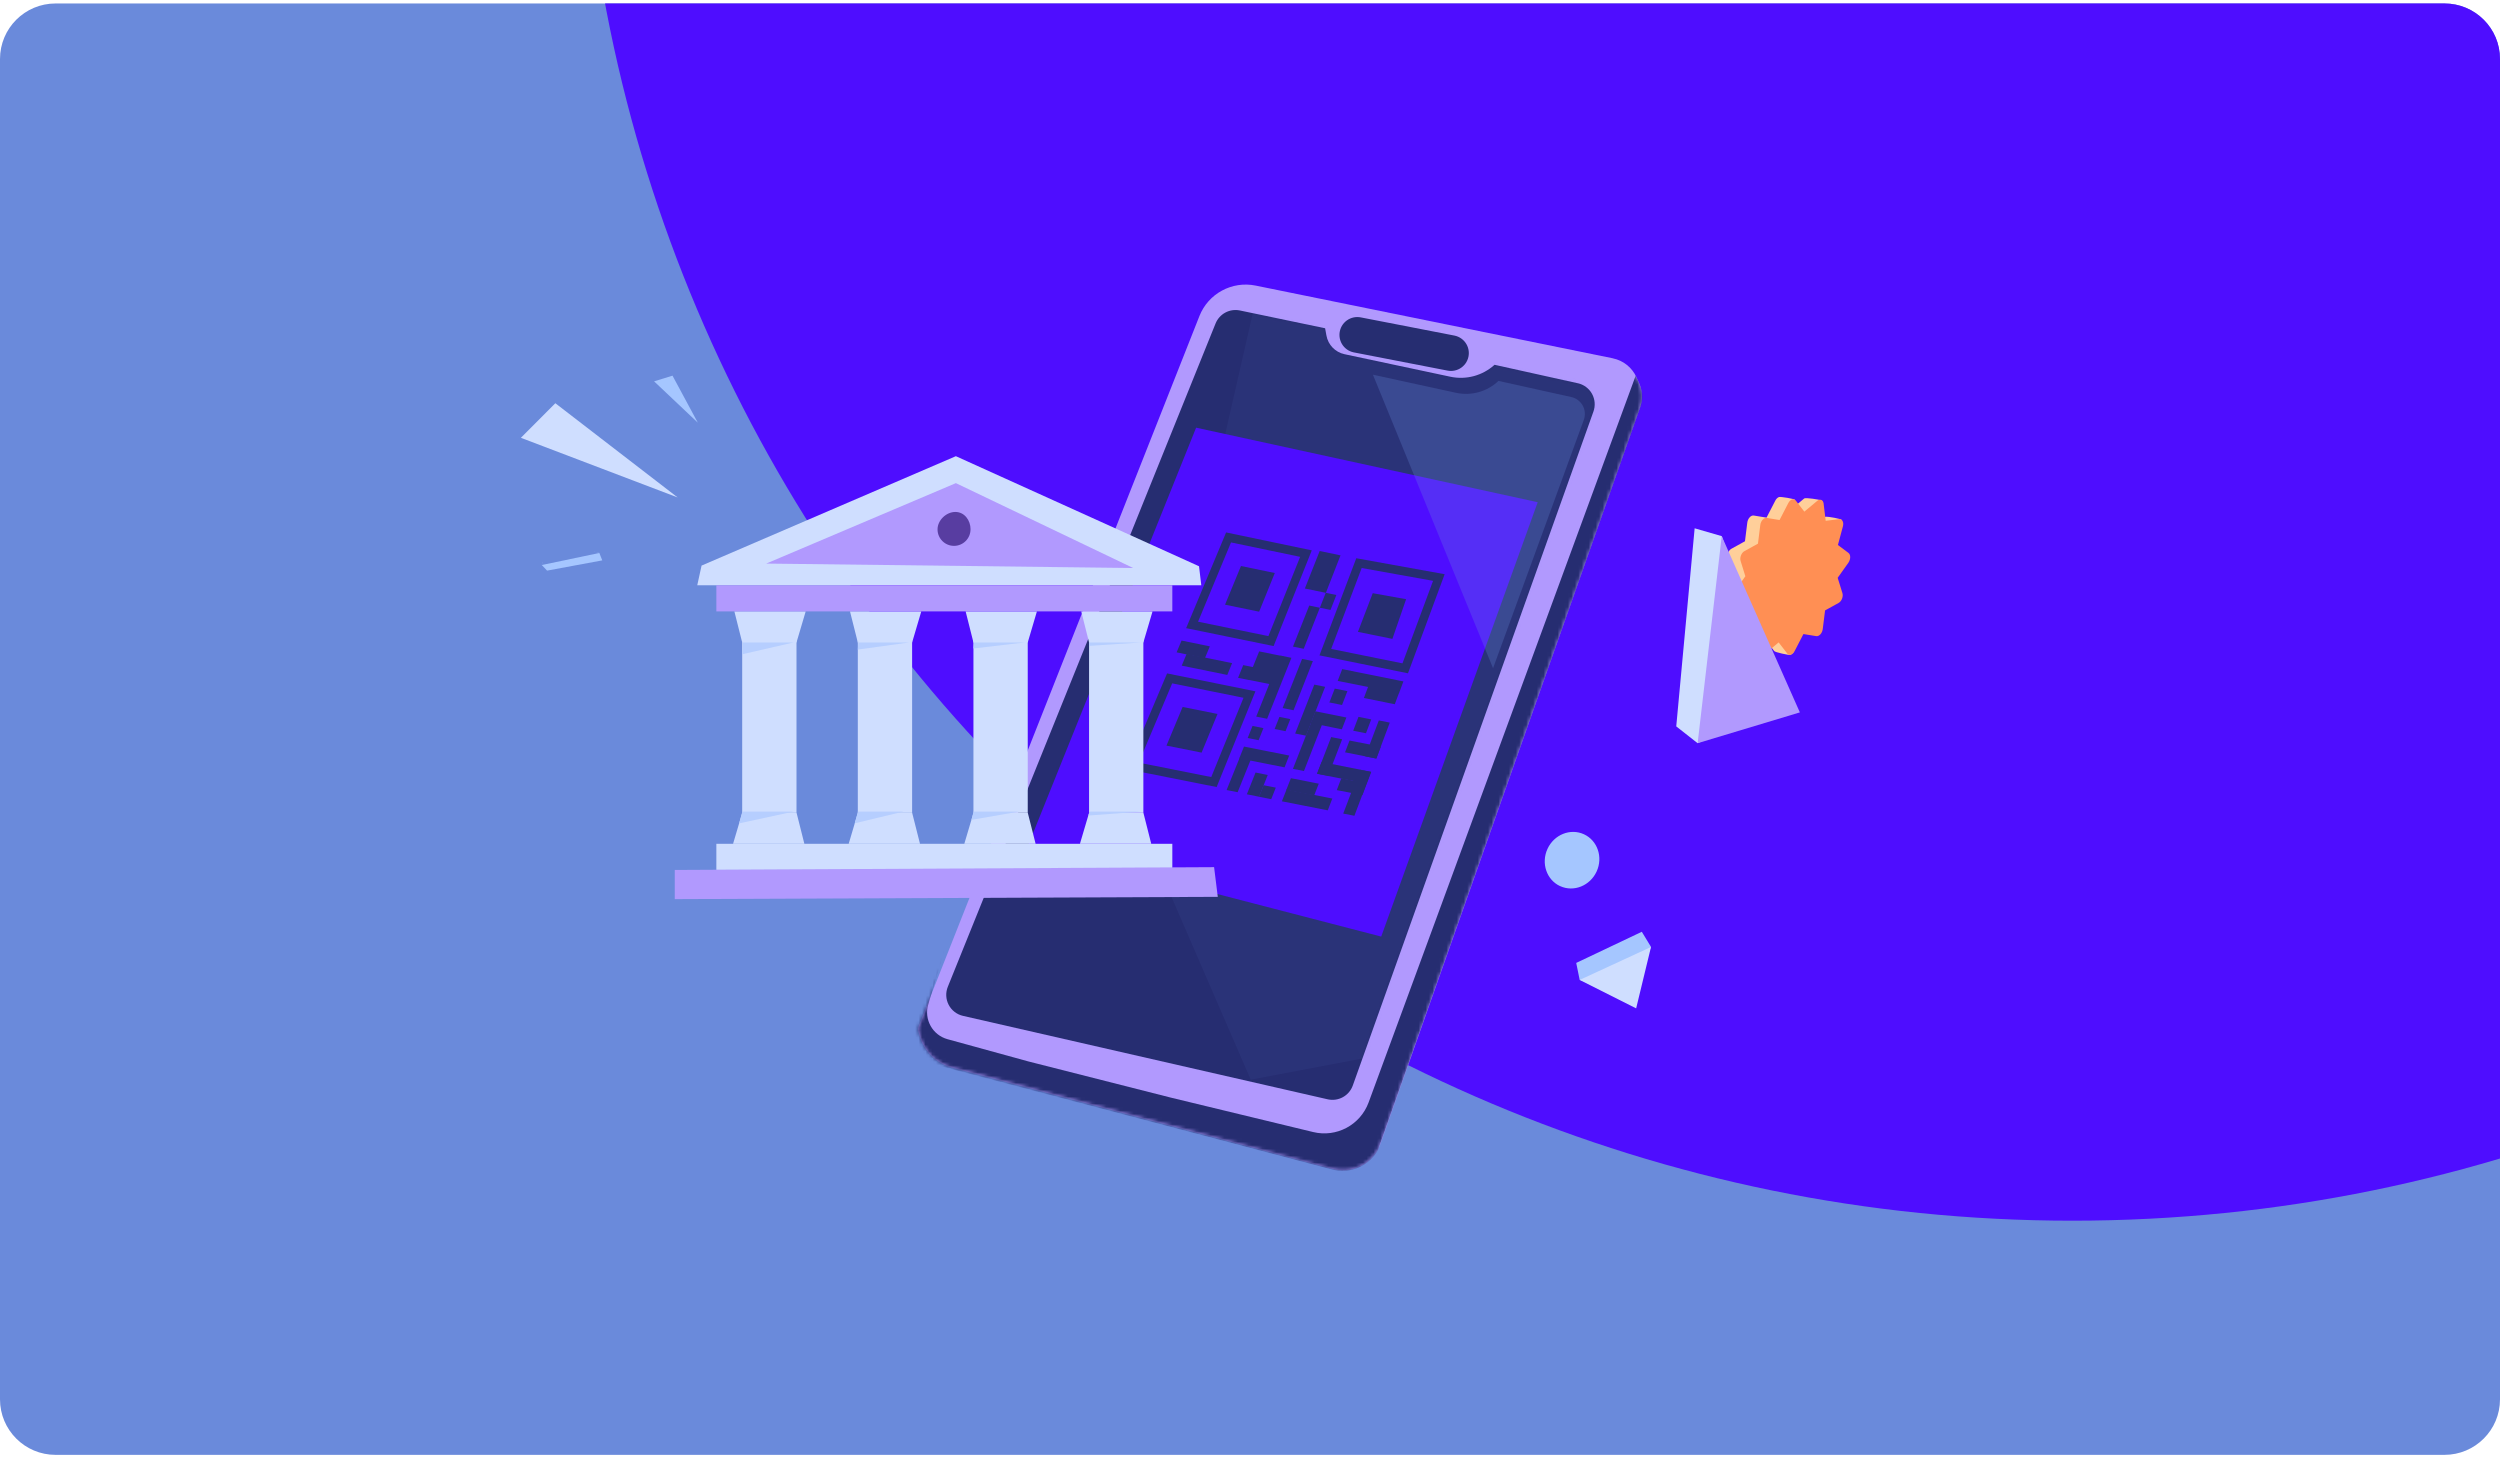 <?xml version="1.0" encoding="UTF-8"?>
<svg width="720" height="420" id="Layer_1" data-name="Layer 1" xmlns="http://www.w3.org/2000/svg" xmlns:xlink="http://www.w3.org/1999/xlink" viewBox="0 0 720 418">
  <defs>
    <style>
      .cls-1 {
        fill: rgba(106, 138, 219, .07);
      }

      .cls-1, .cls-2, .cls-3, .cls-4, .cls-5, .cls-6, .cls-7, .cls-8, .cls-9, .cls-10, .cls-11 {
        fill-rule: evenodd;
      }

      .cls-12 {
        mask: url(#mask-1);
      }

      .cls-13, .cls-10 {
        fill: #a5c6ff;
      }

      .cls-2 {
        fill: #ff8f54;
      }

      .cls-14, .cls-6 {
        fill: #cfdeff;
      }

      .cls-15 {
        fill: #fff;
      }

      .cls-16 {
        mask: url(#mask);
      }

      .cls-17, .cls-4 {
        fill: #b199fe;
      }

      .cls-18, .cls-19 {
        fill: none;
      }

      .cls-3, .cls-20 {
        fill: #6a8adb;
      }

      .cls-21 {
        fill: #583da1;
      }

      .cls-22 {
        clip-path: url(#clippath-1);
      }

      .cls-19 {
        stroke: #262d71;
        stroke-linecap: round;
        stroke-linejoin: round;
        stroke-width: 10.28px;
      }

      .cls-23 {
        clip-path: url(#clippath-3);
      }

      .cls-24, .cls-5 {
        fill: #262d71;
      }

      .cls-25, .cls-8 {
        fill: #4e0dff;
      }

      .cls-26 {
        clip-path: url(#clippath-2);
      }

      .cls-7 {
        fill: #b6ceff;
      }

      .cls-9 {
        fill: #ffcf9a;
      }

      .cls-27 {
        clip-path: url(#clippath);
      }

      .cls-11 {
        fill: rgba(106, 138, 219, .26);
      }
    </style>
    <clipPath id="clippath">
      <path class="cls-18" d="M-797.93,16c0-8.84,7.16-16,16-16H-93.93c8.84,0,16,7.16,16,16v386c0,8.84-7.16,16-16,16h-688c-8.84,0-16-7.16-16-16V16Z"/>
    </clipPath>
    <clipPath id="clippath-1">
      <rect class="cls-18" x="-809.64" y="-.09" width="743.42" height="418.18"/>
    </clipPath>
    <clipPath id="clippath-2">
      <path class="cls-18" d="M0,16C0,7.16,7.16,0,16,0h688c8.84,0,16,7.16,16,16v386c0,8.84-7.16,16-16,16H16C7.16,418,0,410.84,0,402V16Z"/>
    </clipPath>
    <clipPath id="clippath-3">
      <rect class="cls-18" x="-11.71" y="-.09" width="743.42" height="418.18"/>
    </clipPath>
    <mask id="mask" x="252.06" y="24.3" width="264.58" height="311.89" maskUnits="userSpaceOnUse">
      <g id="mask0_187_703" data-name="mask0 187 703">
        <path class="cls-15" d="M464.48,102.2c3.01.61,5.54,2.63,6.81,5.42.25.55.5,1.1.74,1.63,1.02,2.25,1.14,4.82.31,7.15-8.84,25.05-60.71,172.09-74.78,211.99-1.99,5.64-7.98,8.8-13.76,7.26-24.88-6.63-88.09-23.46-109.57-29.18-4.51-1.2-8.07-4.68-9.36-9.16-.15-.5-.27-.94-.37-1.28-.13-.45-.11-.94.07-1.38,4.5-11.38,64.01-161.98,80.86-204.62,2.55-6.47,9.38-10.17,16.2-8.78,25.62,5.22,85.51,17.41,102.86,20.94h0Z"/>
      </g>
    </mask>
    <mask id="mask-1" x="272.52" y="24.3" width="244.11" height="291.45" maskUnits="userSpaceOnUse">
      <g id="mask1_187_703" data-name="mask1 187 703">
        <path class="cls-15" d="M454.41,109.37c1.74.39,3.23,1.5,4.09,3.06s1.01,3.41.41,5.09c-11.25,31.51-59.24,165.94-69.31,194.12-1.06,2.96-4.17,4.66-7.23,3.96-19.07-4.36-83.47-19.1-105.03-24.03-1.77-.4-3.28-1.57-4.12-3.18-.84-1.61-.93-3.51-.25-5.19,12.73-31.54,66.22-164.03,77.11-191.03,1.12-2.79,4.08-4.37,7.03-3.75,8.46,1.77,24.52,5.12,24.52,5.12,0,0,.17.94.38,2.1.48,2.68,2.54,4.8,5.2,5.37,7.25,1.54,21.76,4.63,30.5,6.49,4.5.96,9.19-.29,12.62-3.35.06-.06.1-.09.1-.09,0,0,14.89,3.31,23.98,5.32h0Z"/>
      </g>
    </mask>
  </defs>
  <g class="cls-27">
    <g class="cls-22">
      <path class="cls-25" d="M-201.11,350.56c237.41,0,429.87-192.46,429.87-429.87S36.31-509.19-201.11-509.19s-429.87,192.46-429.87,429.87,192.46,429.87,429.87,429.87Z"/>
    </g>
  </g>
  <g class="cls-26">
    <g>
      <g class="cls-23">
        <g>
          <path class="cls-20" d="M743.28-275.29H-18.53V501.83h761.81V-275.29Z"/>
          <path class="cls-25" d="M596.82,350.56c237.41,0,429.87-192.46,429.87-429.87s-192.46-429.87-429.87-429.87S166.95-316.73,166.95-79.31s192.46,429.87,429.87,429.87Z"/>
        </g>
      </g>
      <path class="cls-18" d="M0,16C0,7.16,7.16,0,16,0h688c8.84,0,16,7.16,16,16v386c0,8.84-7.16,16-16,16H16C7.16,418,0,410.84,0,402V16Z"/>
      <g>
        <g>
          <g>
            <path class="cls-10" d="M157.55,163.33l-1.51-1.6,2.42-6.83,14.15,3.35.84,2.14-15.9,2.95Z"/>
            <path class="cls-3" d="M156.04,161.73l1.74-8.5,14.84,5.02-16.58,3.48Z"/>
          </g>
          <path class="cls-6" d="M150.02,125.09l45.15,17.18-35.23-27.14-9.93,9.96Z"/>
          <path class="cls-10" d="M188.38,108.83l12.59,11.9-7.29-13.54-5.31,1.64Z"/>
        </g>
        <g>
          <path class="cls-10" d="M472.84,267.35l2.65,4.36-6.31,14.21-14.24-4.73-.99-4.87,18.89-8.97Z"/>
          <path class="cls-6" d="M475.49,271.72l-4.28,17.69-16.27-8.19,20.55-9.49Z"/>
          <path class="cls-13" d="M449.32,254.2c3.91,1.8,8.62-.09,10.51-4.21,1.89-4.12.26-8.92-3.65-10.72-3.91-1.8-8.62.09-10.51,4.22-1.89,4.12-.26,8.92,3.65,10.72Z"/>
          <g>
            <path class="cls-9" d="M515.66,180.91l3.69.6c.39.06.82-.13,1.18-.52.36-.39.61-.95.68-1.51l.67-5.38,3.91-2.16c.41-.23.77-.67.98-1.22.21-.54.25-1.12.11-1.59l-1.37-4.42,3.09-4.35c.32-.46.51-1.03.52-1.58,0-.55-.18-1-.5-1.24l-3.04-2.28,1.44-5.37c.15-.56,3.62-.72,3.41-1.12-.2-.41-4.06-1.01-4.47-.96l-3.9.48,3-4.17c-.06-.52-.31-.9-.66-1.06-.35-.15-4.39-.83-4.78-.51l-3.72,3.1,1.02-2.71c-.26-.33-4.15-.94-4.56-.8-.41.14-.81.52-1.07,1.03l-2.53,4.9-3.69-.6c-.39-.06-.82.13-1.17.52-.36.39-.61.95-.68,1.51l-.67,5.38-3.91,2.16c-.41.23-.77.67-.98,1.22-.21.54-.25,1.13-.11,1.59l1.37,4.42-3.09,4.35c-.32.46-.51,1.03-.52,1.58,0,.55.18,1,.5,1.24l3.04,2.28-1.43,5.36c-.15.56-.12,1.12.08,1.53.2.4.56.61.96.56l3.53.72.37-1.2.6,4.95c.06.51.31.9.66,1.05.35.16,4.1,1.06,4.49.73l.4-4.11,2.48,3.21c.26.33,4.21,1.22,4.62,1.08.41-.14.8-.52,1.07-1.03l-1.03-5.67Z"/>
            <path class="cls-2" d="M519.4,181.61l3.69.6c.39.06.82-.13,1.18-.52.36-.39.61-.95.68-1.51l.67-5.38,3.91-2.16c.41-.23.77-.67.98-1.22.21-.54.25-1.12.11-1.59l-1.37-4.42,3.09-4.35c.32-.46.51-1.03.52-1.58,0-.55-.18-1-.5-1.24l-3.04-2.28,1.44-5.37c.15-.56.12-1.12-.09-1.52-.2-.4-.56-.61-.97-.56l-3.9.48-.6-4.95c-.06-.52-.3-.91-.66-1.06-.36-.15-.79-.05-1.18.27l-3.71,3.1-2.48-3.21c-.26-.33-.65-.45-1.06-.31-.41.14-.8.52-1.07,1.03l-2.53,4.9-3.69-.6c-.39-.06-.82.13-1.18.52-.36.39-.61.95-.68,1.51l-.67,5.38-3.91,2.16c-.41.23-.77.67-.98,1.22-.21.54-.25,1.13-.11,1.59l1.37,4.42-3.09,4.35c-.32.46-.51,1.03-.51,1.58,0,.55.18,1,.5,1.24l3.04,2.28-1.43,5.36c-.15.56-.12,1.12.08,1.53.2.4.56.61.96.56l3.9-.48.6,4.95c.06.51.31.9.66,1.05.35.16.78.06,1.17-.27l3.71-3.1,2.48,3.21c.26.33.65.45,1.06.31.41-.14.81-.52,1.07-1.03l2.53-4.9Z"/>
          </g>
          <path class="cls-6" d="M488.06,151.15l7.81,2.26,16.36,48.87-23.33,10.75-6.14-4.83,5.3-57.06Z"/>
          <path class="cls-4" d="M495.86,153.41l22.5,50.76-29.44,8.87,6.94-59.63Z"/>
        </g>
        <g>
          <path class="cls-4" d="M464.48,102.2c3.01.61,5.54,2.63,6.81,5.42.25.55.5,1.1.74,1.63,1.02,2.25,1.14,4.82.31,7.15-8.84,25.05-60.71,172.09-74.78,211.99-1.99,5.64-7.98,8.8-13.76,7.26-24.88-6.63-88.09-23.46-109.57-29.18-4.51-1.2-8.07-4.68-9.36-9.16-.15-.5-.27-.94-.37-1.28-.13-.45-.11-.94.07-1.38,4.5-11.38,64.01-161.98,80.86-204.62,2.55-6.47,9.38-10.17,16.2-8.78,25.62,5.22,85.51,17.41,102.86,20.94h0Z"/>
          <g class="cls-16">
            <g>
              <path class="cls-5" d="M471.08,107.19s-59.38,161.78-76.93,209.34c-2.39,6.47-9.24,10.13-15.95,8.5-15.55-3.76-41.01-9.92-41.01-9.92l-41.03-10.42-23.27-6.4c-4.33-1.19-6.83-5.7-5.56-10l18.97-64.19-34.24,68.13,15.64,13,115.99,30.61s4.62,1.33,8.74-1.17,4.76-5.37,4.76-5.37l75.27-213s.71-1.75.5-3.87-1.87-5.24-1.87-5.24Z"/>
              <path class="cls-5" d="M454.41,109.37c1.74.39,3.23,1.5,4.09,3.06s1.01,3.41.41,5.09c-11.25,31.51-59.24,165.94-69.31,194.12-1.06,2.96-4.17,4.66-7.23,3.96-19.07-4.36-83.47-19.1-105.03-24.03-1.77-.4-3.28-1.57-4.12-3.18-.84-1.61-.93-3.51-.25-5.19,12.73-31.54,66.22-164.03,77.11-191.03,1.12-2.79,4.08-4.37,7.03-3.75,8.46,1.77,24.52,5.12,24.52,5.12,0,0,.17.94.38,2.1.48,2.68,2.54,4.8,5.2,5.37,7.25,1.54,21.76,4.63,30.5,6.49,4.5.96,9.19-.29,12.62-3.35.06-.06.1-.09.1-.09,0,0,14.89,3.31,23.98,5.32h0Z"/>
              <g class="cls-12">
                <path class="cls-1" d="M375.6,24.3l-47.97,210.49,32.58,75.14,70.09-13.3,86.34-190.64L375.6,24.3h0Z"/>
              </g>
              <path class="cls-8" d="M344.48,122.17l98.38,21.47-45.07,125.1-101.63-26.4,48.32-120.17Z"/>
              <path class="cls-8" d="M379.31,168.29c4.85,1.75,8.8,5.37,10.96,10.06,2.16,4.68,2.37,10.03.56,14.86-2.75,7.34-5.9,15.76-8.63,23.06-3.7,9.89-14.67,14.95-24.6,11.36-4.85-1.75-8.8-5.37-10.96-10.06-2.16-4.68-2.37-10.03-.56-14.86,2.75-7.34,5.9-15.76,8.63-23.06,3.7-9.89,14.67-14.95,24.6-11.36Z"/>
              <path class="cls-11" d="M395.39,106.91s14.82,3.23,23.96,5.22c4.39.95,8.96-.33,12.21-3.43,0,0,13.2,2.93,20.98,4.65,1.4.31,2.6,1.21,3.29,2.47.69,1.26.8,2.75.31,4.1-6.37,17.43-26.14,71.53-26.14,71.53l-34.6-84.54h0Z"/>
              <path class="cls-19" d="M417.88,100.69l-26.98-5.24"/>
            </g>
          </g>
        </g>
        <g>
          <path class="cls-5" d="M377.79,157.5l-10.99,27.57-25.19-5.16,11.51-27.57,24.67,5.16ZM374.44,159.37l-19.91-4.15-9.49,22.83,20.26,4.15,9.14-22.83Z"/>
          <path class="cls-24" d="M367.14,164.03l-9.74-2.02-4.59,11.14,9.82,2.02,4.51-11.14Z"/>
          <path class="cls-5" d="M361.56,198.1l-11.17,27.57-25.95-5.16,11.68-27.57,25.44,5.16ZM358.12,199.96l-20.53-4.15-9.63,22.83,20.88,4.15,9.29-22.83Z"/>
          <path class="cls-24" d="M350.64,204.62l-10.04-2.02-4.66,11.14,10.12,2.02,4.58-11.14Z"/>
          <path class="cls-5" d="M416.06,164.37l-10.56,28.54-25.49-5.16,10.6-27.98,25.45,4.6ZM412.71,166.28l-20.55-3.69-8.78,23.3,20.53,4.16,8.81-23.76Z"/>
          <path class="cls-5" d="M404.96,171.57l-3.95,11.43-9.93-2.02,4.27-11.14,9.62,1.73Z"/>
          <path class="cls-24" d="M404.18,195.25l-17.62-3.55-1.31,3.4,17.66,3.55,1.27-3.4Z"/>
          <path class="cls-24" d="M371.29,216.6l-13.02-2.59-1.37,3.4,13.05,2.59,1.34-3.4Z"/>
          <path class="cls-24" d="M365.11,222.19l-3.51-.7-2.51,6.27,3.53.7,2.49-6.27Z"/>
          <path class="cls-24" d="M367.44,225.84l-3.53-.7-1.33,3.33,3.53.7,1.32-3.33Z"/>
          <path class="cls-24" d="M356.44,227.16l3.74-9.3-3.16-.63-3.76,9.3,3.19.63Z"/>
          <path class="cls-24" d="M402.97,198.42l-8.89-1.79-1.29,3.4,8.91,1.79,1.27-3.4Z"/>
          <path class="cls-24" d="M387.76,205.64l-8.92-1.79-1.33,3.4,8.94,1.79,1.31-3.4Z"/>
          <path class="cls-24" d="M381.85,169.74l4.22-10.8-6-1.25-4.27,10.8,6.04,1.25Z"/>
          <path class="cls-24" d="M383.19,174.66l1.68-4.3-3.06-.63-1.69,4.3,3.07.63Z"/>
          <path class="cls-24" d="M375.47,185.85l4.65-11.82-3.06-.63-4.68,11.82,3.09.63Z"/>
          <path class="cls-24" d="M372.54,203.55l5.56-14.15-3.1-.63-5.6,14.15,3.13.63Z"/>
          <path class="cls-24" d="M370.24,209.58l1.37-3.48-3.14-.63-1.38,3.48,3.15.63Z"/>
          <path class="cls-24" d="M362.48,212.18l1.39-3.48-3.14-.63-1.4,3.48,3.15.63Z"/>
          <path class="cls-24" d="M364.93,206.01l6.99-17.56-3.1-.63-7.03,17.56,3.14.63Z"/>
          <path class="cls-24" d="M338.86,186.88l8.16,1.67,1.41-3.4-8.14-1.67-1.43,3.4Z"/>
          <path class="cls-24" d="M340.34,190.71l13.12,2.67,1.39-3.4-13.09-2.67-1.43,3.4Z"/>
          <path class="cls-24" d="M362.64,186.6l-3.29,8.15,7.06,1.43,3.25-8.15-7.02-1.43Z"/>
          <path class="cls-24" d="M358.05,190.55l-1.49,3.66,3.02.61,1.48-3.66-3.01-.61Z"/>
          <path class="cls-24" d="M375.54,221.06l5.48-14.08-3.15-.63-5.51,14.08,3.18.63Z"/>
          <path class="cls-24" d="M382.49,222.44l4.05-10.53-3.16-.63-4.07,10.53,3.19.63Z"/>
          <path class="cls-24" d="M379.31,221.86l14.33,2.83,1.28-3.4-14.29-2.83-1.32,3.4Z"/>
          <path class="cls-24" d="M384.99,226.55l7.39,1.45,1.28-3.4-7.37-1.45-1.3,3.4Z"/>
          <path class="cls-24" d="M369.18,229.78l13.22,2.6,1.31-3.4-13.19-2.6-1.34,3.4Z"/>
          <path class="cls-24" d="M370.44,226.52l8.04,1.58,1.32-3.4-8.02-1.58-1.34,3.4Z"/>
          <path class="cls-24" d="M390.07,233.94l4.76-12.61-3.19-.63-4.79,12.61,3.22.63Z"/>
          <path class="cls-24" d="M376.15,210.88l5.49-14.08-3.12-.63-5.52,14.08,3.15.63Z"/>
          <path class="cls-24" d="M397.66,214.06l-8.99-1.79-1.3,3.4,9.01,1.79,1.28-3.4Z"/>
          <path class="cls-24" d="M394.91,206.19l-3.67-.73-1.52,3.99,3.68.73,1.51-3.99Z"/>
          <path class="cls-24" d="M388.05,198.05l-3.64-.73-1.55,3.99,3.65.73,1.54-3.99Z"/>
          <path class="cls-24" d="M396.38,217.46l3.88-10.35-3.16-.63-3.91,10.35,3.18.63Z"/>
        </g>
        <g>
          <polygon class="cls-14" points="345.32 162.08 275.29 130.38 202.05 161.89 200.81 167.56 345.97 167.56 345.32 162.08"/>
          <g>
            <rect class="cls-14" x="213.75" y="181.37" width="15.64" height="51.71"/>
            <polygon class="cls-14" points="229.39 184.03 213.75 184.03 211.5 175.09 232.04 175.09 229.39 184.03"/>
            <polygon class="cls-14" points="213.77 233.08 229.41 233.08 231.66 242.02 211.12 242.02 213.77 233.08"/>
          </g>
          <g>
            <rect class="cls-14" x="247.05" y="181.37" width="15.64" height="51.71"/>
            <polygon class="cls-14" points="262.69 184.03 247.05 184.03 244.8 175.09 265.33 175.09 262.69 184.03"/>
            <polygon class="cls-14" points="247.07 233.08 262.7 233.08 264.96 242.02 244.42 242.02 247.07 233.08"/>
          </g>
          <g>
            <rect class="cls-14" x="280.35" y="181.37" width="15.64" height="51.71"/>
            <polygon class="cls-14" points="295.99 184.03 280.35 184.03 278.1 175.09 298.63 175.09 295.99 184.03"/>
            <polygon class="cls-14" points="280.37 233.08 296 233.08 298.26 242.02 277.72 242.02 280.37 233.08"/>
          </g>
          <g>
            <rect class="cls-14" x="313.65" y="181.37" width="15.64" height="51.71"/>
            <polygon class="cls-14" points="329.29 184.03 313.65 184.03 311.4 175.09 331.93 175.09 329.29 184.03"/>
            <polygon class="cls-14" points="313.66 233.08 329.3 233.08 331.56 242.02 311.02 242.02 313.66 233.08"/>
          </g>
          <rect class="cls-17" x="206.31" y="167.56" width="131.32" height="7.53"/>
          <rect class="cls-14" x="206.31" y="242.02" width="131.32" height="7.53"/>
          <polygon class="cls-17" points="350.72 257.29 194.33 257.95 194.33 249.55 349.66 248.74 350.72 257.29"/>
          <polygon class="cls-17" points="220.67 161.31 275.29 138.14 326.36 162.59 220.67 161.31"/>
          <path class="cls-21" d="M279.52,151.46c0-2.63-1.76-5.02-4.38-5.02s-5.13,2.39-5.13,5.02,2.13,4.75,4.75,4.75,4.75-2.13,4.75-4.75Z"/>
        </g>
        <polygon class="cls-7" points="213.75 184.03 228.55 184.03 213.75 187.43 213.94 183.51 213.75 184.03"/>
        <polygon class="cls-7" points="247.05 184.03 261.85 184.03 247.05 186.08 247.24 183.51 247.05 184.03"/>
        <polygon class="cls-7" points="280.35 184.03 295.15 184.03 280.34 185.76 280.54 183.51 280.35 184.03"/>
        <polygon class="cls-7" points="313.89 184.03 328.69 184.03 313.65 185.02 313.65 184.03 313.89 184.03"/>
        <polygon class="cls-7" points="213.75 232.74 228.55 232.74 212.87 236.13 213.94 232.21 213.75 232.74"/>
        <polygon class="cls-7" points="247.05 232.74 260.18 232.74 246.16 236.11 247.24 232.21 247.05 232.74"/>
        <polygon class="cls-7" points="280.35 232.74 293.49 232.74 279.78 235.12 280.54 232.21 280.35 232.74"/>
        <polygon class="cls-7" points="313.89 232.74 328.69 232.74 313.43 233.88 314.08 232.21 313.89 232.74"/>
      </g>
    </g>
  </g>
</svg>